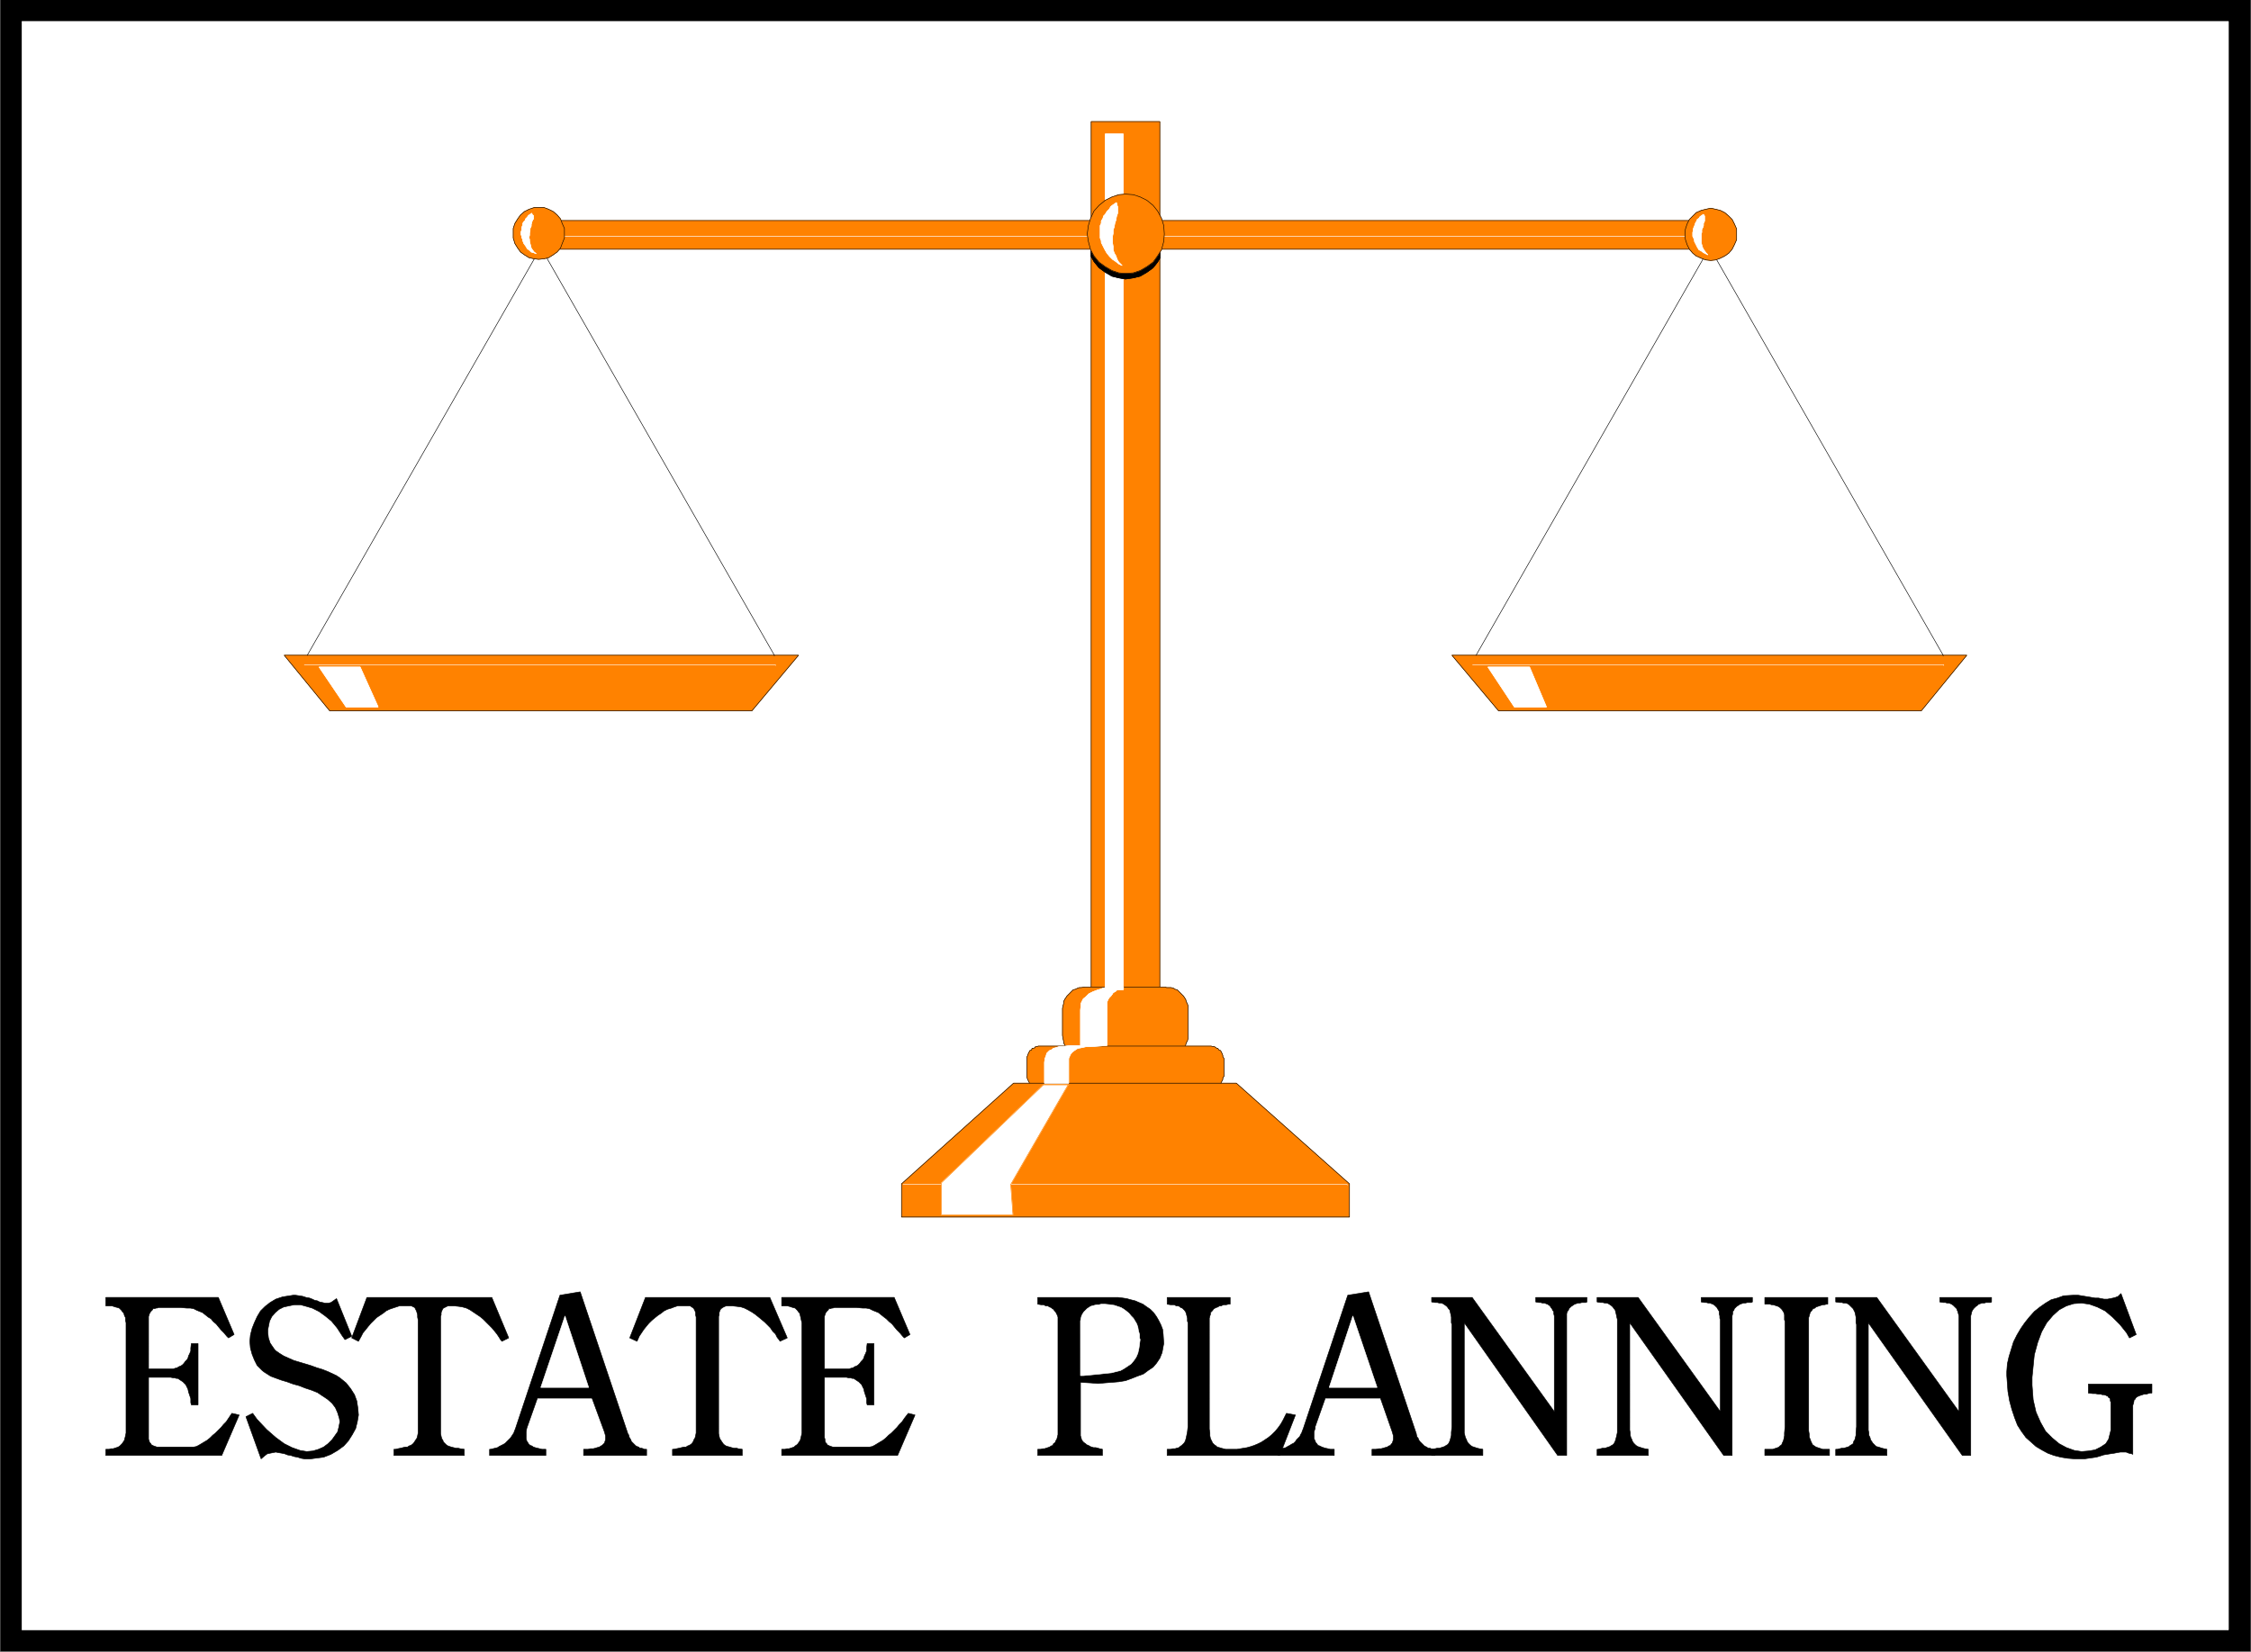 <svg width="3996.021" height="2932.292" viewBox="0 0 2997.016 2199.219" xmlns="http://www.w3.org/2000/svg"><rect x="0" y="0" width="2997.016" height="2199.219" fill="#333333" stroke="none"/><defs><clipPath id="a"><path d="M0 0h2998v2199.219H0Zm0 0"/></clipPath><clipPath id="b"><path d="M0 0h2997v2199.219H0Zm0 0"/></clipPath></defs><g clip-path="url(#a)"><path style="fill:#fff;fill-opacity:1;fill-rule:nonzero;stroke:none" d="M0 2200.2h2997.016V-2.11H0Zm0 0"/></g><g clip-path="url(#b)"><path style="fill:#fff;fill-opacity:1;fill-rule:evenodd;stroke:#fff;stroke-width:.19;stroke-linecap:square;stroke-linejoin:bevel;stroke-miterlimit:10;stroke-opacity:1" d="M.19-.25h766.12V563H.19Zm0 0" transform="matrix(3.91 0 0 -3.91 0 2199.22)"/><path style="fill:#000;fill-opacity:1;fill-rule:evenodd;stroke:#000;stroke-width:.19;stroke-linecap:square;stroke-linejoin:bevel;stroke-miterlimit:10;stroke-opacity:1" d="M.19 563h766.12V-.25H.19Zm0 0" transform="matrix(3.91 0 0 -3.91 0 2199.22)"/></g><path style="fill:#fff;fill-opacity:1;fill-rule:evenodd;stroke:#fff;stroke-width:.19;stroke-linecap:square;stroke-linejoin:bevel;stroke-miterlimit:10;stroke-opacity:1" d="M7.47 555.15h751.36V7.41H7.47Zm0 0" transform="matrix(3.91 0 0 -3.91 0 2199.22)"/><path style="fill:#ff8200;fill-opacity:1;fill-rule:evenodd;stroke:#ff8200;stroke-width:.19;stroke-linecap:square;stroke-linejoin:bevel;stroke-miterlimit:10;stroke-opacity:1" d="M96.77 339.31h175.15l-15.91-18.96H112.29Zm0 0" transform="matrix(3.91 0 0 -3.91 0 2199.22)"/><path style="fill:none;stroke:#000;stroke-width:.19;stroke-linecap:square;stroke-linejoin:bevel;stroke-miterlimit:10;stroke-opacity:1" d="M96.77 339.31h175.15l-15.91-18.96H112.29Zm0 0" transform="matrix(3.91 0 0 -3.91 0 2199.22)"/><path style="fill:#ff8200;fill-opacity:1;fill-rule:evenodd;stroke:#ff8200;stroke-width:.19;stroke-linecap:square;stroke-linejoin:bevel;stroke-miterlimit:10;stroke-opacity:1" d="M494.39 339.31h175.34l-15.52-18.96H510.3Zm0 0" transform="matrix(3.91 0 0 -3.91 0 2199.22)"/><path style="fill:none;stroke:#000;stroke-width:.19;stroke-linecap:square;stroke-linejoin:bevel;stroke-miterlimit:10;stroke-opacity:1" d="M494.39 339.31h175.34l-15.52-18.96H510.3Zm0 0" transform="matrix(3.91 0 0 -3.91 0 2199.22)"/><path style="fill:#ff8200;fill-opacity:1;fill-rule:evenodd;stroke:#ff8200;stroke-width:.19;stroke-linecap:square;stroke-linejoin:bevel;stroke-miterlimit:10;stroke-opacity:1" d="M371.56 521.06h23.38V223.63h-23.38Zm0 0" transform="matrix(3.91 0 0 -3.91 0 2199.22)"/><path style="fill:none;stroke:#000;stroke-width:.19;stroke-linecap:square;stroke-linejoin:bevel;stroke-miterlimit:10;stroke-opacity:1" d="M371.56 521.06h23.38V223.63h-23.38Zm0 0" transform="matrix(3.91 0 0 -3.91 0 2199.22)"/><path style="fill:#ff8200;fill-opacity:1;fill-rule:evenodd;stroke:#ff8200;stroke-width:.19;stroke-linecap:square;stroke-linejoin:bevel;stroke-miterlimit:10;stroke-opacity:1" d="M177.64 487.35h411.03v-9.77H177.64Zm0 0" transform="matrix(3.91 0 0 -3.91 0 2199.22)"/><path style="fill:none;stroke:#000;stroke-width:.19;stroke-linecap:square;stroke-linejoin:bevel;stroke-miterlimit:10;stroke-opacity:1" d="M177.64 487.35h411.03v-9.77H177.64Zm0 0" transform="matrix(3.91 0 0 -3.91 0 2199.22)"/><path style="fill:#ff8200;fill-opacity:1;fill-rule:evenodd;stroke:#ff8200;stroke-width:.19;stroke-linecap:square;stroke-linejoin:bevel;stroke-miterlimit:10;stroke-opacity:1" d="M369.45 226.31h27.41l.38-.19h1.53l.77-.19.57-.38.77-.19.57-.58.39-.38.57-.58.58-.57.38-.58.38-.57.2-.77.38-.76.19-.58v-11.3l-.19-.76-.38-.58-.2-.76-.38-.77-.38-.38-.58-.77-.57-.38-.39-.58-.57-.38-.77-.38-.57-.19-.77-.39h-.57l-1.34-.19h-27.98l-.77.19h-.57l-.58.39-.76.19-.77.38-.58.38-.38.58-.57.38-.58.77-.38.38-.39.77-.38.76v.58l-.19.76-.19 1.15v9.2l.19.95.19.58v.76l.38.77.39.57.38.58.58.57.57.58.96.96.77.19.76.38.58.19h.57zm0 0" transform="matrix(3.91 0 0 -3.91 0 2199.22)"/><path style="fill:none;stroke:#000;stroke-width:.19;stroke-linecap:square;stroke-linejoin:bevel;stroke-miterlimit:10;stroke-opacity:1" d="M369.45 226.31h27.41l.38-.19h1.53l.77-.19.57-.38.77-.19.57-.58.39-.38.57-.58.58-.57.38-.58.38-.57.2-.77.38-.76.19-.58v-11.3l-.19-.76-.38-.58-.2-.76-.38-.77-.38-.38-.58-.77-.57-.38-.39-.58-.57-.38-.77-.38-.57-.19-.77-.39h-.57l-1.34-.19h-27.98l-.77.19h-.57l-.58.39-.76.19-.77.38-.58.38-.38.58-.57.38-.58.77-.38.38-.39.77-.38.76v.58l-.19.76-.19 1.15v9.2l.19.95.19.58v.76l.38.77.39.57.38.58.58.57.57.58.96.96.77.19.76.38.58.19h.57zm0 0" transform="matrix(3.91 0 0 -3.91 0 2199.22)"/><path style="fill:#ff8200;fill-opacity:1;fill-rule:evenodd;stroke:#ff8200;stroke-width:.19;stroke-linecap:square;stroke-linejoin:bevel;stroke-miterlimit:10;stroke-opacity:1" d="M354.51 206.2h57.87l.76-.19h.39l.57-.38.19-.19h.39l.38-.58.57-.19.2-.38.19-.38.19-.39.19-.57v-.39l.38-.57v-6.13l-.38-.38v-.58l-.19-.38-.19-.38-.19-.38-.2-.39-.57-.38-.38-.38h-.39l-.19-.39-.57-.19-.39-.19h-59.98l-.57.19-.19.19-.58.39h-.38l-.19.38-.58.38-.19.39-.38.76-.19.38-.19.58v7.08l.19.39.19.57.19.39.19.38.19.38.58.19.19.58h.38l.58.19.19.38h.57l.39.19zm0 0" transform="matrix(3.91 0 0 -3.91 0 2199.22)"/><path style="fill:none;stroke:#000;stroke-width:.19;stroke-linecap:square;stroke-linejoin:bevel;stroke-miterlimit:10;stroke-opacity:1" d="M354.51 206.2h57.87l.76-.19h.39l.57-.38.19-.19h.39l.38-.58.57-.19.2-.38.19-.38.19-.39.19-.57v-.39l.38-.57v-6.13l-.38-.38v-.58l-.19-.38-.19-.38-.19-.38-.2-.39-.57-.38-.38-.38h-.39l-.19-.39-.57-.19-.39-.19h-59.98l-.57.19-.19.19-.58.39h-.38l-.19.38-.58.38-.19.39-.38.76-.19.38-.19.58v7.08l.19.39.19.57.19.39.19.38.19.38.58.19.19.58h.38l.58.19.19.38h.57l.39.19zm0 0" transform="matrix(3.91 0 0 -3.91 0 2199.22)"/><path style="fill:#ff8200;fill-opacity:1;fill-rule:evenodd;stroke:#ff8200;stroke-width:.19;stroke-linecap:square;stroke-linejoin:bevel;stroke-miterlimit:10;stroke-opacity:1" d="M345.12 193.56H421l38.52-34.28v-11.3H306.98v11.3zm0 0" transform="matrix(3.91 0 0 -3.91 0 2199.22)"/><path style="fill:none;stroke:#000;stroke-width:.19;stroke-linecap:square;stroke-linejoin:bevel;stroke-miterlimit:10;stroke-opacity:1" d="M345.12 193.56H421l38.52-34.28v-11.3H306.98v11.3zM104.63 339.31l79.52 138.85 79.53-138.85v-.19" transform="matrix(3.91 0 0 -3.91 0 2199.22)"/><path style="fill:none;stroke:#fff;stroke-width:.19;stroke-linecap:square;stroke-linejoin:bevel;stroke-miterlimit:10;stroke-opacity:1" d="M103.67 336.05h160.39v-.19" transform="matrix(3.91 0 0 -3.91 0 2199.22)"/><path style="fill:#fff;fill-opacity:1;fill-rule:evenodd;stroke:#fff;stroke-width:.19;stroke-linecap:square;stroke-linejoin:bevel;stroke-miterlimit:10;stroke-opacity:1" d="M108.65 335.29h13.99l6.13-13.6h-10.92zm0 0" transform="matrix(3.91 0 0 -3.91 0 2199.22)"/><path style="fill:none;stroke:#fff;stroke-width:.19;stroke-linecap:square;stroke-linejoin:bevel;stroke-miterlimit:10;stroke-opacity:1" d="M108.65 335.29h13.99l6.13-13.6h-10.92zm0 0" transform="matrix(3.91 0 0 -3.91 0 2199.22)"/><path style="fill:none;stroke:#000;stroke-width:.19;stroke-linecap:square;stroke-linejoin:bevel;stroke-miterlimit:10;stroke-opacity:1" d="m502.63 339.31 79.53 138.85 79.52-138.85v-.19" transform="matrix(3.91 0 0 -3.91 0 2199.22)"/><path style="fill:none;stroke:#fff;stroke-width:.19;stroke-linecap:square;stroke-linejoin:bevel;stroke-miterlimit:10;stroke-opacity:1" d="M501.48 336.05h160.39v-.19" transform="matrix(3.91 0 0 -3.91 0 2199.22)"/><path style="fill:#fff;fill-opacity:1;fill-rule:evenodd;stroke:#fff;stroke-width:.19;stroke-linecap:square;stroke-linejoin:bevel;stroke-miterlimit:10;stroke-opacity:1" d="M506.66 335.29h14.18l5.75-13.6h-10.93zm0 0" transform="matrix(3.91 0 0 -3.91 0 2199.22)"/><path style="fill:none;stroke:#fff;stroke-width:.19;stroke-linecap:square;stroke-linejoin:bevel;stroke-miterlimit:10;stroke-opacity:1" d="M506.66 335.29h14.18l5.75-13.6h-10.93zm0 0" transform="matrix(3.91 0 0 -3.91 0 2199.22)"/><path style="fill:#fff;fill-opacity:1;fill-rule:evenodd;stroke:#fff;stroke-width:.19;stroke-linecap:square;stroke-linejoin:bevel;stroke-miterlimit:10;stroke-opacity:1" d="M376.35 516.84h6.13V225.36h-6.13zm0 0" transform="matrix(3.91 0 0 -3.91 0 2199.22)"/><path style="fill:none;stroke:#fff;stroke-width:.19;stroke-linecap:square;stroke-linejoin:bevel;stroke-miterlimit:10;stroke-opacity:1" d="M376.35 516.84h6.13V225.36h-6.13zm0 0" transform="matrix(3.91 0 0 -3.91 0 2199.22)"/><path style="fill:none;stroke:#fff;stroke-width:.19;stroke-linecap:square;stroke-linejoin:bevel;stroke-miterlimit:10;stroke-opacity:1" d="M182.04 481.99h402.22v-.19" transform="matrix(3.91 0 0 -3.91 0 2199.22)"/><path style="fill:#000;fill-opacity:1;fill-rule:evenodd;stroke:#000;stroke-width:.19;stroke-linecap:square;stroke-linejoin:bevel;stroke-miterlimit:10;stroke-opacity:1" d="M394.94 477.97v-3.45l-.77-1.34-1.53-1.92-2.11-1.53-2.3-1.34-2.3-.57-2.68-.39-2.3.39-2.3.57-2.3 1.34-2.11 1.53-1.72 2.11-.96 1.72v2.88zm0 0" transform="matrix(3.91 0 0 -3.91 0 2199.22)"/><path style="fill:none;stroke:#000;stroke-width:.19;stroke-linecap:square;stroke-linejoin:bevel;stroke-miterlimit:10;stroke-opacity:1" d="M394.94 477.97v-3.45l-.77-1.34-1.53-1.92-2.11-1.53-2.3-1.34-2.3-.57-2.68-.39-2.3.39-2.3.57-2.3 1.34-2.11 1.53-1.72 2.11-.96 1.72v2.88zm0 0" transform="matrix(3.91 0 0 -3.91 0 2199.22)"/><path style="fill:#ff8200;fill-opacity:1;fill-rule:evenodd;stroke:#ff8200;stroke-width:.19;stroke-linecap:square;stroke-linejoin:bevel;stroke-miterlimit:10;stroke-opacity:1" d="M183.39 491.76h1.91l1.53-.58 1.54-.76 1.34-1.15 1.15-1.34.57-1.54.77-1.72v-3.26l-.77-1.91-.57-1.53-1.15-1.34-1.34-.96-1.54-.96-1.53-.38-1.91-.19-1.54.19-1.72.38-1.54.96-1.34.96-.96 1.34-.95 1.53-.58 1.91v3.26l.58 1.72.95 1.54.96 1.34 1.34 1.15 1.54.76 1.72.58zm0 0" transform="matrix(3.91 0 0 -3.91 0 2199.22)"/><path style="fill:none;stroke:#000;stroke-width:.19;stroke-linecap:square;stroke-linejoin:bevel;stroke-miterlimit:10;stroke-opacity:1" d="M183.39 491.76h1.91l1.53-.58 1.54-.76 1.34-1.15 1.15-1.34.57-1.54.77-1.72v-3.26l-.77-1.91-.57-1.53-1.15-1.34-1.34-.96-1.54-.96-1.53-.38-1.91-.19-1.54.19-1.72.38-1.54.96-1.34.96-.96 1.34-.95 1.53-.58 1.91v3.26l.58 1.72.95 1.54.96 1.34 1.34 1.15 1.54.76 1.72.58zm0 0" transform="matrix(3.91 0 0 -3.91 0 2199.22)"/><path style="fill:#fff;fill-opacity:1;fill-rule:evenodd;stroke:#fff;stroke-width:.19;stroke-linecap:square;stroke-linejoin:bevel;stroke-miterlimit:10;stroke-opacity:1" d="m181.09 489.84-.58-.38-.57-.39-.39-.57-.57-.57-.19-.58-.39-.38-.38-.58v-.57l-.19-.38-.19-.77v-.58l-.2-.57v-.96l.2-.57v-.38l.38-.77v-.38l.38-.96.58-.77.57-.96.77-.57.57-.57.77-.2.96-.38-.77.58-.57.76-.39.58-.19.76-.19.77-.19.76v.58l-.19.77.19.76v.77l.19.76v.77l.38.77v.57l.2.77.19.57.38.58v1.14l-.38.2zm0 0" transform="matrix(3.91 0 0 -3.91 0 2199.22)"/><path style="fill:none;stroke:#fff;stroke-width:.19;stroke-linecap:square;stroke-linejoin:bevel;stroke-miterlimit:10;stroke-opacity:1" d="m181.09 489.84-.58-.38-.57-.39-.39-.57-.57-.57-.19-.58-.39-.38-.38-.58v-.57l-.19-.38-.19-.77v-.58l-.2-.57v-.96l.2-.57v-.38l.38-.77v-.38l.38-.96.58-.77.57-.96.77-.57.57-.57.77-.2.96-.38-.77.58-.57.76-.39.58-.19.76-.19.77-.19.76v.58l-.19.77.19.76v.77l.19.76v.77l.38.77v.57l.2.77.19.57.38.58v1.14l-.38.2zm0 0" transform="matrix(3.91 0 0 -3.91 0 2199.22)"/><path style="fill:#ff8200;fill-opacity:1;fill-rule:evenodd;stroke:#ff8200;stroke-width:.19;stroke-linecap:square;stroke-linejoin:bevel;stroke-miterlimit:10;stroke-opacity:1" d="m582.54 491.56 1.72-.38 1.54-.38 1.53-.77 1.34-1.15 1.15-1.15.77-1.53.76-1.72v-3.64l-.76-1.72-.77-1.54-1.15-1.34-1.34-.95-1.53-.77-1.54-.58-1.72-.19-1.72.19-1.54.58-1.72.77-1.15.95-1.15 1.34-.77 1.54-.57 1.72-.19 1.91.19 1.73.57 1.72.77 1.53 2.3 2.3 1.72.77 1.54.38zm0 0" transform="matrix(3.91 0 0 -3.91 0 2199.22)"/><path style="fill:none;stroke:#000;stroke-width:.19;stroke-linecap:square;stroke-linejoin:bevel;stroke-miterlimit:10;stroke-opacity:1" d="m582.54 491.56 1.72-.38 1.54-.38 1.53-.77 1.34-1.15 1.15-1.15.77-1.53.76-1.72v-3.64l-.76-1.72-.77-1.54-1.15-1.34-1.34-.95-1.53-.77-1.54-.58-1.72-.19-1.72.19-1.54.58-1.72.77-1.15.95-1.15 1.34-.77 1.54-.57 1.72-.19 1.91.19 1.73.57 1.72.77 1.53 2.3 2.3 1.72.77 1.54.38zm0 0" transform="matrix(3.91 0 0 -3.91 0 2199.22)"/><path style="fill:#fff;fill-opacity:1;fill-rule:evenodd;stroke:#fff;stroke-width:.19;stroke-linecap:square;stroke-linejoin:bevel;stroke-miterlimit:10;stroke-opacity:1" d="m580.05 489.46-.58-.39-.57-.38-.38-.57-.58-.39-.19-.57-.38-.58-.2-.57-.19-.57-.19-.39-.19-.57v-.58l-.19-.57v-1.34l.19-.38.19-.39.19-.57v-.39l.58-1.14.38-.77.58-.96.76-.38.77-.58.77-.38.76-.38-.57.57-.58.77-.38.57-.38.77-.2.77-.19.76v2.87l.19.58v.96l.39.76.19.58v.76l.38.77v1.72zm0 0" transform="matrix(3.91 0 0 -3.91 0 2199.22)"/><path style="fill:none;stroke:#fff;stroke-width:.19;stroke-linecap:square;stroke-linejoin:bevel;stroke-miterlimit:10;stroke-opacity:1" d="m580.05 489.46-.58-.39-.57-.38-.38-.57-.58-.39-.19-.57-.38-.58-.2-.57-.19-.57-.19-.39-.19-.57v-.58l-.19-.57v-1.34l.19-.38.19-.39.19-.57v-.39l.58-1.14.38-.77.58-.96.76-.38.77-.58.77-.38.76-.38-.57.57-.58.77-.38.57-.38.77-.2.77-.19.76v2.87l.19.58v.96l.39.76.19.58v.76l.38.77v1.72zM307.56 159.09h151.19v-.19" transform="matrix(3.91 0 0 -3.91 0 2199.22)"/><path style="fill:#fff;fill-opacity:1;fill-rule:evenodd;stroke:#fff;stroke-width:.19;stroke-linecap:square;stroke-linejoin:bevel;stroke-miterlimit:10;stroke-opacity:1" d="M344.92 148.75h-24.33v10.92l34.68 33.32h8.43l-19.54-33.9zm0 0" transform="matrix(3.91 0 0 -3.91 0 2199.22)"/><path style="fill:none;stroke:#ff8200;stroke-width:.19;stroke-linecap:square;stroke-linejoin:bevel;stroke-miterlimit:10;stroke-opacity:1" d="M344.92 148.75h-24.33v10.92l34.68 33.32h8.43l-19.54-33.9zm0 0" transform="matrix(3.91 0 0 -3.91 0 2199.22)"/><path style="fill:#fff;fill-opacity:1;fill-rule:evenodd;stroke:#fff;stroke-width:.19;stroke-linecap:square;stroke-linejoin:bevel;stroke-miterlimit:10;stroke-opacity:1" d="m376.35 226.12-.77-.19-.95-.38-.77-.19-.96-.39-.57-.19-.77-.38-.77-.39-.57-.57-.58-.57-.76-.58-.39-.76-.38-.77v-.58l-.19-1.72V206.4h-3.45l-1.53-.2-1.15-.19h-1.15l-1.15-.38-.77-.19-.76-.58-.58-.19-.96-.96-.19-.76-.38-.96-.19-1.34v-7.09h8.24v8.43l.57 1.34.58.77.76.57 1.15.77 1.15.19 1.73.38h1.72l5.37.39v14.74l.38.96.38.57.58.58.57.76.19.39.77.38.58.58.76.19 1.54.57zm0 0" transform="matrix(3.91 0 0 -3.91 0 2199.22)"/><path style="fill:none;stroke:#fff;stroke-width:.19;stroke-linecap:square;stroke-linejoin:bevel;stroke-miterlimit:10;stroke-opacity:1" d="m376.35 226.12-.77-.19-.95-.38-.77-.19-.96-.39-.57-.19-.77-.38-.77-.39-.57-.57-.58-.57-.76-.58-.39-.76-.38-.77v-.58l-.19-1.72V206.4h-3.45l-1.53-.2-1.15-.19h-1.15l-1.15-.38-.77-.19-.76-.58-.58-.19-.96-.96-.19-.76-.38-.96-.19-1.34v-7.09h8.24v8.43l.57 1.34.58.77.76.57 1.15.77 1.15.19 1.73.38h1.72l5.37.39v14.74l.38.96.38.57.58.58.57.76.19.39.77.38.58.58.76.19 1.54.57zm0 0" transform="matrix(3.91 0 0 -3.91 0 2199.22)"/><path style="fill:#ff8200;fill-opacity:1;fill-rule:evenodd;stroke:#ff8200;stroke-width:.19;stroke-linecap:square;stroke-linejoin:bevel;stroke-miterlimit:10;stroke-opacity:1" d="m383.25 496.35 2.68-.19 2.3-.77 2.3-1.14 2.11-1.73 1.53-1.91 1.34-2.49.77-2.49.19-2.88-.19-2.49-.77-2.87-1.34-2.1-1.53-2.11-2.11-1.53-2.3-1.34-2.3-.77-2.68-.19-2.3.19-2.3.77-2.3 1.34-2.11 1.53-1.72 2.11-1.15 2.1-.77 2.87-.38 2.49.38 2.88.77 2.49 1.15 2.49 1.72 1.91 2.11 1.73 2.3 1.14 2.3.77zm0 0" transform="matrix(3.91 0 0 -3.91 0 2199.22)"/><path style="fill:none;stroke:#000;stroke-width:.19;stroke-linecap:square;stroke-linejoin:bevel;stroke-miterlimit:10;stroke-opacity:1" d="m383.25 496.35 2.68-.19 2.3-.77 2.3-1.14 2.11-1.73 1.53-1.91 1.34-2.49.77-2.49.19-2.88-.19-2.49-.77-2.87-1.34-2.1-1.53-2.11-2.11-1.53-2.3-1.34-2.3-.77-2.68-.19-2.3.19-2.3.77-2.3 1.34-2.11 1.53-1.72 2.11-1.15 2.1-.77 2.87-.38 2.49.38 2.88.77 2.49 1.15 2.49 1.72 1.91 2.11 1.73 2.3 1.14 2.3.77zm0 0" transform="matrix(3.91 0 0 -3.91 0 2199.22)"/><path style="fill:#fff;fill-opacity:1;fill-rule:evenodd;stroke:#fff;stroke-width:.19;stroke-linecap:square;stroke-linejoin:bevel;stroke-miterlimit:10;stroke-opacity:1" d="m380.18 493.48-1.15-.77-.76-.57-.58-.96-.76-.76-.58-.96-.57-.58-.2-.76-.57-.96v-.77l-.38-.76v-4.22l.38-.95v-.58l1.15-2.3.77-1.34.95-1.15.96-.95 1.15-.77.96-.77 1.15-.57-1.15 1.15-.57.96-.39 1.15-.57.95-.39 1.15v1.15l-.19 1.15v2.3l.19.96v1.14l.39 1.15.19 1.15.38 1.15.19 1.15.39 1.15v2.3l-.19.38zm0 0" transform="matrix(3.91 0 0 -3.91 0 2199.22)"/><path style="fill:none;stroke:#fff;stroke-width:.19;stroke-linecap:square;stroke-linejoin:bevel;stroke-miterlimit:10;stroke-opacity:1" d="m380.18 493.48-1.15-.77-.76-.57-.58-.96-.76-.76-.58-.96-.57-.58-.2-.76-.57-.96v-.77l-.38-.76v-4.22l.38-.95v-.58l1.15-2.3.77-1.34.95-1.15.96-.95 1.15-.77.96-.77 1.15-.57-1.15 1.15-.57.96-.39 1.15-.57.95-.39 1.15v1.15l-.19 1.15v2.3l.19.96v1.14l.39 1.15.19 1.15.38 1.15.19 1.15.39 1.15v2.3l-.19.38zm0 0" transform="matrix(3.91 0 0 -3.91 0 2199.22)"/><path style="fill:#000;fill-opacity:1;fill-rule:evenodd;stroke:#000;stroke-width:.19;stroke-linecap:square;stroke-linejoin:bevel;stroke-miterlimit:10;stroke-opacity:1" d="m726.26 67.16-.38.19-.96.2-.96.38h-1.92l-1.15-.19-.95-.19-1.35-.2-2.3-.38-1.15-.38-1.34-.39-2.68-.38-1.34-.19h-3.26l-2.49.19-2.3.38-2.3.58-2.11.77-2.1 1.14-1.92 1.15-1.73 1.54-1.72 1.53-1.53 2.1-1.34 2.11-.96 2.49-.96 2.87-.77 2.88-.57 3.25-.39 5.36v1.35l.2 2.68.57 2.49.77 2.49.76 2.49 1.15 2.29 1.35 2.3 1.34 1.92 1.53 1.91 1.72 1.92 1.92 1.53 1.92 1.34 1.91 1.15 2.11.57 2.11.77 3.26.19h1.72l1.15-.19 1.15-.19 1.15-.19 1.15-.19 1.15-.2h1.15l1.92-.38h1.15l.95.19.96.19.77.2.96.38.95.96 5.18-13.98-2.3-1.15-.96 1.72-2.3 2.87-2.49 2.49-2.49 2.11-2.68 1.34-2.69.96-2.68.38-2.68-.19-2.49-.77-2.49-1.34-2.11-1.91-2.11-2.49-1.72-3.07-1.35-3.64-1.15-4.21-.76-7.66v-2.68l.38-4.98.96-4.21 1.53-3.45 1.73-3.07 2.3-2.29 2.3-1.92 2.49-1.34 2.68-.96 2.49-.38 2.3.19 2.3.38 1.92.96 1.72 1.15.96 1.53.77 3.07v9.57l-.2.39v.57l-.19.38-.38.2-.19.38-.39.19-.38.19-.57.19h-.58l-.57.19h-.77l-.96.2h-.96l-1.53.19v3.06h21.65v-3.06h-.57l-.77-.19-.57-.2h-.77l-.57-.19-.58-.19-.57-.19-.39-.19-.38-.19-.38-.39-.19-.38-.39-.38v-.38l-.19-.77-.19-.58zm-59.21 14.56v32.56l-.2.76-.19.77-.19.38-.19.58-.38.38-.39.38-.38.38-.57.39-.39.19-.57.19h-.58l-.57.19h-.77l-1.15.19v1.54h17.63v-1.54l-.38-.19h-1.54l-.57-.19h-.77l-.57-.19-.58-.19-.38-.39-.57-.38-.39-.38-.38-.38-.38-.58-.2-.38-.19-.77-.19-.76v-47.5h-2.87l-32.01 45.2V75.4l.2-.96v-.77l.38-.76.19-.77.38-.57.39-.58 1.15-1.15.76-.19.58-.19.57-.19.77-.19.96-.19v-2.11h-17.44v2.11h.58l.76.19.77.19h.57l.77.19.57.19.58.19.38.39.39.19.57.38.19.77.39.57.19.77.19.76v.96l.19 1.92v34.85l-.19.58v1.91l-.19.96-.19.77-.39.76-.19.39-.57.57-.39.38-.38.39-.58.38-.57.19h-.77l-.57.19h-.77l-1.34.19v1.54h13.99zm-66.11-12.83h2.68l.57.19.58.19.57.19.39.19.38.39.57.38.2.57.38.77.19.76.19.96v.96l.19 2.11v36l-.19.39v1.72l-.19.76-.38.58-.19.38-.77.77-.58.38-.57.19-.57.19-.58.2h-.57l-.58.19h-1.72v2.3h21.46v-2.3h-.39l-.76-.19h-.58l-.57-.2-.58-.19-.57-.19-.58-.19-.38-.38-.57-.19-.2-.2-.38-.57-.38-.38-.19-.58-.2-.76-.19-.58V75.21l.19-1.15v-.96l.39-.96.19-.57.38-.77.19-.38.58-.38.57-.39.58-.19.57-.19.58-.19.57-.19h2.3v-2.11h-22.03ZM585.8 81.72v31.41l-.19.38v.77l-.2.76v.77l-.19.38-.38.58-.19.38-.39.38-.38.38-.57.39-.58.19-.38.19h-.58l-.76.19h-.58l-1.15.19v1.54h17.44v-1.54l-.38-.19H595l-.77-.19h-.58l-.57-.19-.58-.19-.57-.39-.58-.38-.76-.76-.19-.58-.39-.38v-.77l-.19-.76v-47.5h-2.87l-32 45.2V75.4l.19-.96v-.77l.19-.76.38-.77.19-.57.39-.58.38-.38.38-.38.58-.39.57-.19.58-.19.57-.19.77-.19 1.15-.19v-2.11h-17.44v2.11h.38l1.54.38h.76l.58.19.57.19.58.19.57.39.39.19.38.38.38.77.2.57.19.77.19.76.19.96v38.5l-.19.76-.19.96-.19.77-.2.76-.38.39-.38.57-.39.38-.57.39-.58.38-.57.19h-.58l-.76.19h-.77l-1.15.19v1.54h13.99zm-56.53 0v32.56l-.19.76v.77l-.39.38-.19.58-.38.38-.19.38-.39.38-.57.39-.58.19-.38.19h-.77l-.57.19h-.58l-1.15.19v1.54h17.44v-1.54l-.38-.19h-1.34l-.77-.19h-.57l-.58-.19-.57-.19-.58-.39-.57-.38-.39-.38-.38-.38-.19-.58-.38-.38-.2-.77V66.78h-3.06l-31.81 45.2V74.44l.19-.77.19-.76.38-.77.2-.57.38-.58.38-.38.39-.38.57-.39.58-.19.57-.19.58-.19.76-.19 1.15-.19v-2.11h-17.44v2.11h.39l.76.19.77.19h.77l.57.19.58.19.57.19.58.39.38.19.38.38.39.77.19.57.19.77.19.76v.96l.19 1.92v34.85l-.19.58v1.91l-.19.96-.19.77-.19.76-.39.39-.38.57-.38.38-.58.39-.57.38-.58.19h-.57l-.77.19h-.77l-1.15.19v1.54h13.8zm0 0" transform="matrix(3.91 0 0 -3.91 0 2199.22)"/><path style="fill:#000;fill-opacity:1;fill-rule:evenodd;stroke:#000;stroke-width:.19;stroke-linecap:square;stroke-linejoin:bevel;stroke-miterlimit:10;stroke-opacity:1" d="M435.18 66.78v2.11h.38l1.54.38.76.19.58.38.76.39.58.38.77.38.57.58.38.57 1.15 1.15.2.58.38.57.19.57.38.96 15.14 45.39 7.09 1.15 16.29-48.45v-.19l.19-.77.38-.38.2-.58.38-.57.38-.39.39-.38.38-.38.38-.38.39-.2.38-.19.57-.38h.58l.38-.19.58-.19h.76v-2.11h-21.46v2.11h1.34l.96.19h.77l.76.19.58.19.77.19.57.39.58.19.19.38.38.38.19.58.19.57v1.34l-.38 1.34-4.02 11.49h-18.78l-3.45-9.76v-.58l-.39-1.15v-2.3l.39-.76.19-.58.38-.38.39-.57.57-.19.77-.39.57-.19.58-.19.95-.19.77-.19h1.34v-2.11zm0 0" transform="matrix(3.91 0 0 -3.91 0 2199.22)"/><path style="fill:#000;fill-opacity:1;fill-rule:evenodd;stroke:#000;stroke-width:.19;stroke-linecap:square;stroke-linejoin:bevel;stroke-miterlimit:10;stroke-opacity:1" d="M397.43 68.89h1.15l.77.19h.76l.58.19.76.19.39.38.57.39.39.38.38.38.38.58.19.57.2.77.19.96.19.95.19 1.73v35.43l-.19.57v.96l-.19.77-.19.76-.2.58-.38.57-.38.38-.39.39-.57.19-.38.38-.58.19h-.57l-.58.39h-1.34l-1.15.19v2.3h21.46v-2.3h-.57l-.77-.19h-.96l-.76-.39h-.58l-.57-.38-.58-.19-.38-.19-.58-.39-.19-.38-.38-.38-.38-.39v-.57l-.2-.57-.19-.77V75.78l.19-1.34v-.96l.2-.96.38-.76.38-.77.58-.57.57-.38.38-.39.77-.19.58-.19.76-.19.77-.19h3.83l1.15.19 1.15.19 1.15.19 1.34.38 1.15.39 1.34.57 1.15.58 1.15.76 1.15.77 1.15.96 1.15 1.14.96 1.15.96 1.34.76 1.34 1.15 2.3 3.07-.57-5.36-13.79h-38.33zm-44.07 0h.95l.77.19h.58l.57.19.58.19.57.19.58.39.57.19.19.57.58.38.19.58.38.57.19.77.19.77v40.02l-.19.58-.38.76-.19.39-.38.38-.39.57-.38.2-.38.38-.58.19-.57.38h-.77l-.58.39h-.95l-1.15.19v2.3h27.4l1.53-.2 1.34-.19 1.34-.38 1.54-.38 1.34-.58 1.34-.57 1.34-.96 1.15-.77 1.15-1.15.96-1.34.77-1.34.76-1.53.58-1.53.19-1.72.19-3.07-.19-.96-.38-2.1-.77-1.92-1.15-1.72-1.15-1.34-1.73-1.15-1.53-1.15-2.11-.77-1.91-.76-2.11-.77-2.3-.38-2.3-.19-2.49-.19-2.3-.2-2.49.2-3.45.19v-18.2l.19-.57.19-.77.39-.57.38-.39.57-.38.39-.38.57-.19.58-.39.57-.19.58-.19h.76l.77-.19.58-.19.95-.19v-2.11h-22.03zm-87.19 0h1.15l.57.19h.77l.57.19.58.19.57.19.39.39.57.38.38.38.39.58.38.57.19.77.19.76.2.96v37.54l-.2.76-.19.96-.19.77-.19.76-.38.39-.39.57-.38.38-.38.39-.77.19-.58.19-.57.19-.77.19h-1.91v2.88h38.32l5.37-12.64-1.92-1.15-.57.57-.96 1.15-.96.96-.96 1.15-.76.95-.96.77-.96.96-.77.57-.96.77-.95.76-.96.39-.96.38-1.15.58-1.15.19h-1.15l-2.11.19h-7.47l-.58-.19h-.38l-.38-.19h-.58l-.19-.39-.38-.38-.19-.19-.39-.58-.19-.57-.19-.58V96.27h8.43l.58.19.76.2.58.38.57.19.58.38.57.58.39.57.57.58.38.57.2.77.38.76.38.96v.96l.19 1.53h2.3V84.02h-2.3l-.19.76v1.34l-.38 1.15-.38 1.15-.2.96-.38.76-.38.77-.96.96-.58.38-.57.38-.57.39h-.58l-.38.19h-.77l-.77.19h-7.47V72.91l.19-.58v-.57l.19-.58.39-.38.19-.38.38-.19.39-.19.57-.2.57-.19h12.46l.96.19.77.39.95.57.96.58.96.57.96.77.96.95.95.77 1.92 1.92.77.95.95.96.77 1.15 1.34 1.72 2.3-.57-5.94-13.79h-39.47zm0 0" transform="matrix(3.91 0 0 -3.91 0 2199.22)"/><path style="fill:#000;fill-opacity:1;fill-rule:evenodd;stroke:#000;stroke-width:.19;stroke-linecap:square;stroke-linejoin:bevel;stroke-miterlimit:10;stroke-opacity:1" d="M228.99 68.89h.39l.95.19.96.19.77.19.76.19h.77l.58.39.57.19.58.38.38.38.38.58.19.57.39.58.19.76.19.96v39.45l-.19.77v.76l-.19.58-.19.38-.2.39-.38.38-.38.19-.19.19-.39.19h-4.21l-1.15-.38-.96-.38-1.34-.39-1.15-.57-.96-.77-1.15-.76-.96-.77-1.15-.96-.96-.95-.95-1.15-.77-.96-.77-1.15-.76-1.15-.77-1.72-2.49 1.15 5.36 13.79h42.35l5.94-13.79-2.49-1.15-.19.38-.77.96-.57 1.15-.96.95-.77 1.15-.95.96-.96.96-1.15.96-1.15.95-.96.77-1.15.77-1.34.76-1.15.58-1.15.38-1.34.19-1.73.19h-1.91l-.58-.19-.38-.19-.38-.19-.2-.19-.38-.19-.19-.39-.19-.38-.19-.58v-.76l-.19-.58V74.25l.19-.96.19-.77.38-.57.38-.57.39-.58.38-.38.58-.38.57-.2.77-.19.57-.19.77-.19h.96l.57-.19 1.34-.19v-2.11h-23.76zm-62.28-2.11v2.11h.39l.76.19 1.54.38.57.38.77.39.76.38.58.38.57.58.58.57.57.58.39.57.38.58.38.57.2.57.38.96 15.14 45.39 6.9 1.15 16.28-48.45.2-.19.19-.77.19-.38.38-.58.19-.57.39-.39.76-.76.39-.38.38-.2.57-.19.39-.38h.57l.58-.19.38-.19h.77v-2.11h-21.46v2.11h1.53l.76.19h.96l.77.19.57.19.77.19.58.39.38.19.38.38.39.38.19.58.19.57v1.34l-.38 1.34-4.22 11.49H183l-3.45-9.76-.19-.58-.19-1.15v-2.3l.19-.76.38-.58.2-.38.57-.57.58-.19.57-.39.58-.19.76-.19.77-.19.76-.19h1.35v-2.11zm-32.57 2.11h.57l.77.19.96.19.76.19.77.19h.77l.57.39.58.19.57.38.38.38.39.58.38.57.38.58.2.76.19.96v38.5l-.19.95v.77l-.2.76-.19.58-.19.38-.19.39-.19.38-.39.19-.38.19-.38.19h-4.03l-1.15-.38-1.15-.38-1.15-.39-1.15-.57-.95-.77-1.15-.76-1.15-.77-.96-.96-.96-.95-.96-1.15-.76-.96-.96-1.15-.58-1.15-.95-1.72-2.3 1.15 5.17 13.79h42.54l5.75-13.79-2.3-1.15-.38.38-.58.96-.77 1.15-.76.95-.96 1.15-.96.96-.96.96-.95.96-1.15.95-2.3 1.54-1.15.76-1.15.58-1.34.38-1.15.19-1.73.19h-2.11l-.38-.19-.38-.19-.39-.19-.38-.19-.19-.19-.19-.39-.19-.38-.2-.58v-.76l-.19-.58V74.25l.19-.96.2-.77.38-.57.19-.57.58-.58.38-.38.57-.38.58-.2.57-.19.77-.19.77-.19h.76l.77-.19 1.34-.19v-2.11h-23.95zm0 0" transform="matrix(3.91 0 0 -3.91 0 2199.22)"/><path style="fill:#000;fill-opacity:1;fill-rule:evenodd;stroke:#000;stroke-width:.19;stroke-linecap:square;stroke-linejoin:bevel;stroke-miterlimit:10;stroke-opacity:1" d="m83.74 79.99 2.3 1.15 1.53-2.1 3.26-3.45 3.07-2.68 2.87-2.11 2.68-1.34 2.69-.96 2.3-.38 2.1.19 1.92.58 1.72.76 1.54 1.15 1.34 1.34.96 1.34.95 1.34.39 1.54.38 1.91-.19 1.15-.58 1.91-.76 1.73-1.15 1.53-1.53 1.34-1.73 1.15-1.72 1.15-1.92.77-2.3.76-1.92.77-2.1.57-2.11.77-1.92.57-2.11.77-1.53.57-2.11 1.34-.76.58-1.73 1.72-.96 1.92-.76 1.91-.58 2.11-.19 2.3.19 2.1.58 2.3.76 1.92.96 2.1 1.15 1.92 1.54 1.53 1.72 1.34 1.92 1.15 2.3.77 3.64.57h.76l1.34-.19 1.15-.19 1.15-.38 1.15-.2.96-.38.77-.38.96-.19.76-.39.96-.19.77-.19h1.34l.77.19.57.39 1.34.95 5.18-12.83-2.3-1.15-.96 1.34-1.73 2.68-1.91 2.3-2.11 1.73-2.11 1.53-2.3 1.15-1.91.57-2.11.58h-2.11l-1.92-.39-1.72-.38-1.53-.77-1.35-1.15-1.15-1.34-.76-1.53-.58-2.87v-1.15l.2-1.72.57-1.73.77-1.15.95-1.34 1.35-.95 1.53-.96 1.72-.77 1.73-.76 1.91-.58 1.92-.57 1.92-.58 2.1-.76 1.92-.58 1.92-.76 2.87-1.35 1.15-.76 2.11-1.72 1.53-1.92 1.34-2.11.77-2.1.38-2.49.2-2.3-.39-2.3-.57-2.3-1.15-2.1-1.34-2.11-1.54-1.72-2.11-1.54-2.29-1.34-2.5-.96-4.4-.57h-2.11l-1.15.19-1.15.38-1.15.2-1.15.38-1.15.19-.96.38-.96.2-1.15.19-.95.19-1.92-.38-.96-.2-.76-.57-1.35-1.15zm-47.71-11.1h1.15l.57.19h.77l.57.19.58.19.57.19.58.39.38.38.38.38.39.58.38.57.19.77.19.76.19.96v37.54l-.19.76v.96l-.38.77-.19.76-.39.39-.38.57-.77.77-.57.19-.77.19-.57.19-.58.19h-2.1v2.88h38.32l5.37-12.64-1.92-1.15-.58.57-.95 1.15-.96.96-.96 1.15-.77.95-.95.77-.77.96-.96.57-.96.77-.96.76-.95.39-.96.38-1.15.58-1.15.19h-1.15l-2.11.19h-7.47l-.58-.19h-.38l-.38-.19h-.58l-.19-.39-.38-.38-.19-.19-.39-.58-.19-.57-.19-.58V96.27h8.43l.58.19.76.2.58.38.57.19.58.38.57.58.38.57.58.58.38.57.19.77.39.76.38.96v.96l.19 1.53h2.3V84.02h-2.3l-.19.76v1.34l-.38 1.15-.39 1.15-.19.96-.38.76-.38.77-.96.96-.58.38-.57.38-.58.39h-.57l-.38.19h-.58l-.96.19h-7.47V72.33l.19-.57.19-.58.39-.38.19-.38.38-.19.38-.19.58-.2.57-.19h12.46l.96.19.76.39.96.57.96.58.96.57.96.77.95.95.96.77 1.92 1.92.77.95.95.96.77 1.15 1.15 1.72 2.49-.57-5.94-13.79H36.03Zm0 0" transform="matrix(3.91 0 0 -3.91 0 2199.22)"/><path style="fill:#fff;fill-opacity:1;fill-rule:evenodd;stroke:#fff;stroke-width:.19;stroke-linecap:square;stroke-linejoin:bevel;stroke-miterlimit:10;stroke-opacity:1" d="m468.91 89.95-8.24 24.33-8.05-24.33zm-100.99 4.02h.96l2.11.2 1.91.19 1.92.19 1.72.19 1.92.19 1.53.39 1.54.38 1.34.76 2.3 1.54.95 1.15.77 1.14.58 1.35.38 1.72.38 2.87-.19.58v1.15l-.38 1.34-.19 1.15-.39 1.14-.57.96-.58.96-.76.77-.77.95-.96.77-.76.57-.96.58-1.15.38-1.15.38-1.34.2-1.92.19h-1.15l-.77-.19h-.76l-.77-.2-.77-.19-.57-.19-.58-.38-.57-.38-.58-.58-.57-.57-.38-.58-.39-.76-.19-.77-.19-.96zm-167.48-4.02-8.05 24.33-8.24-24.33zm0 0" transform="matrix(3.91 0 0 -3.91 0 2199.22)"/></svg>
